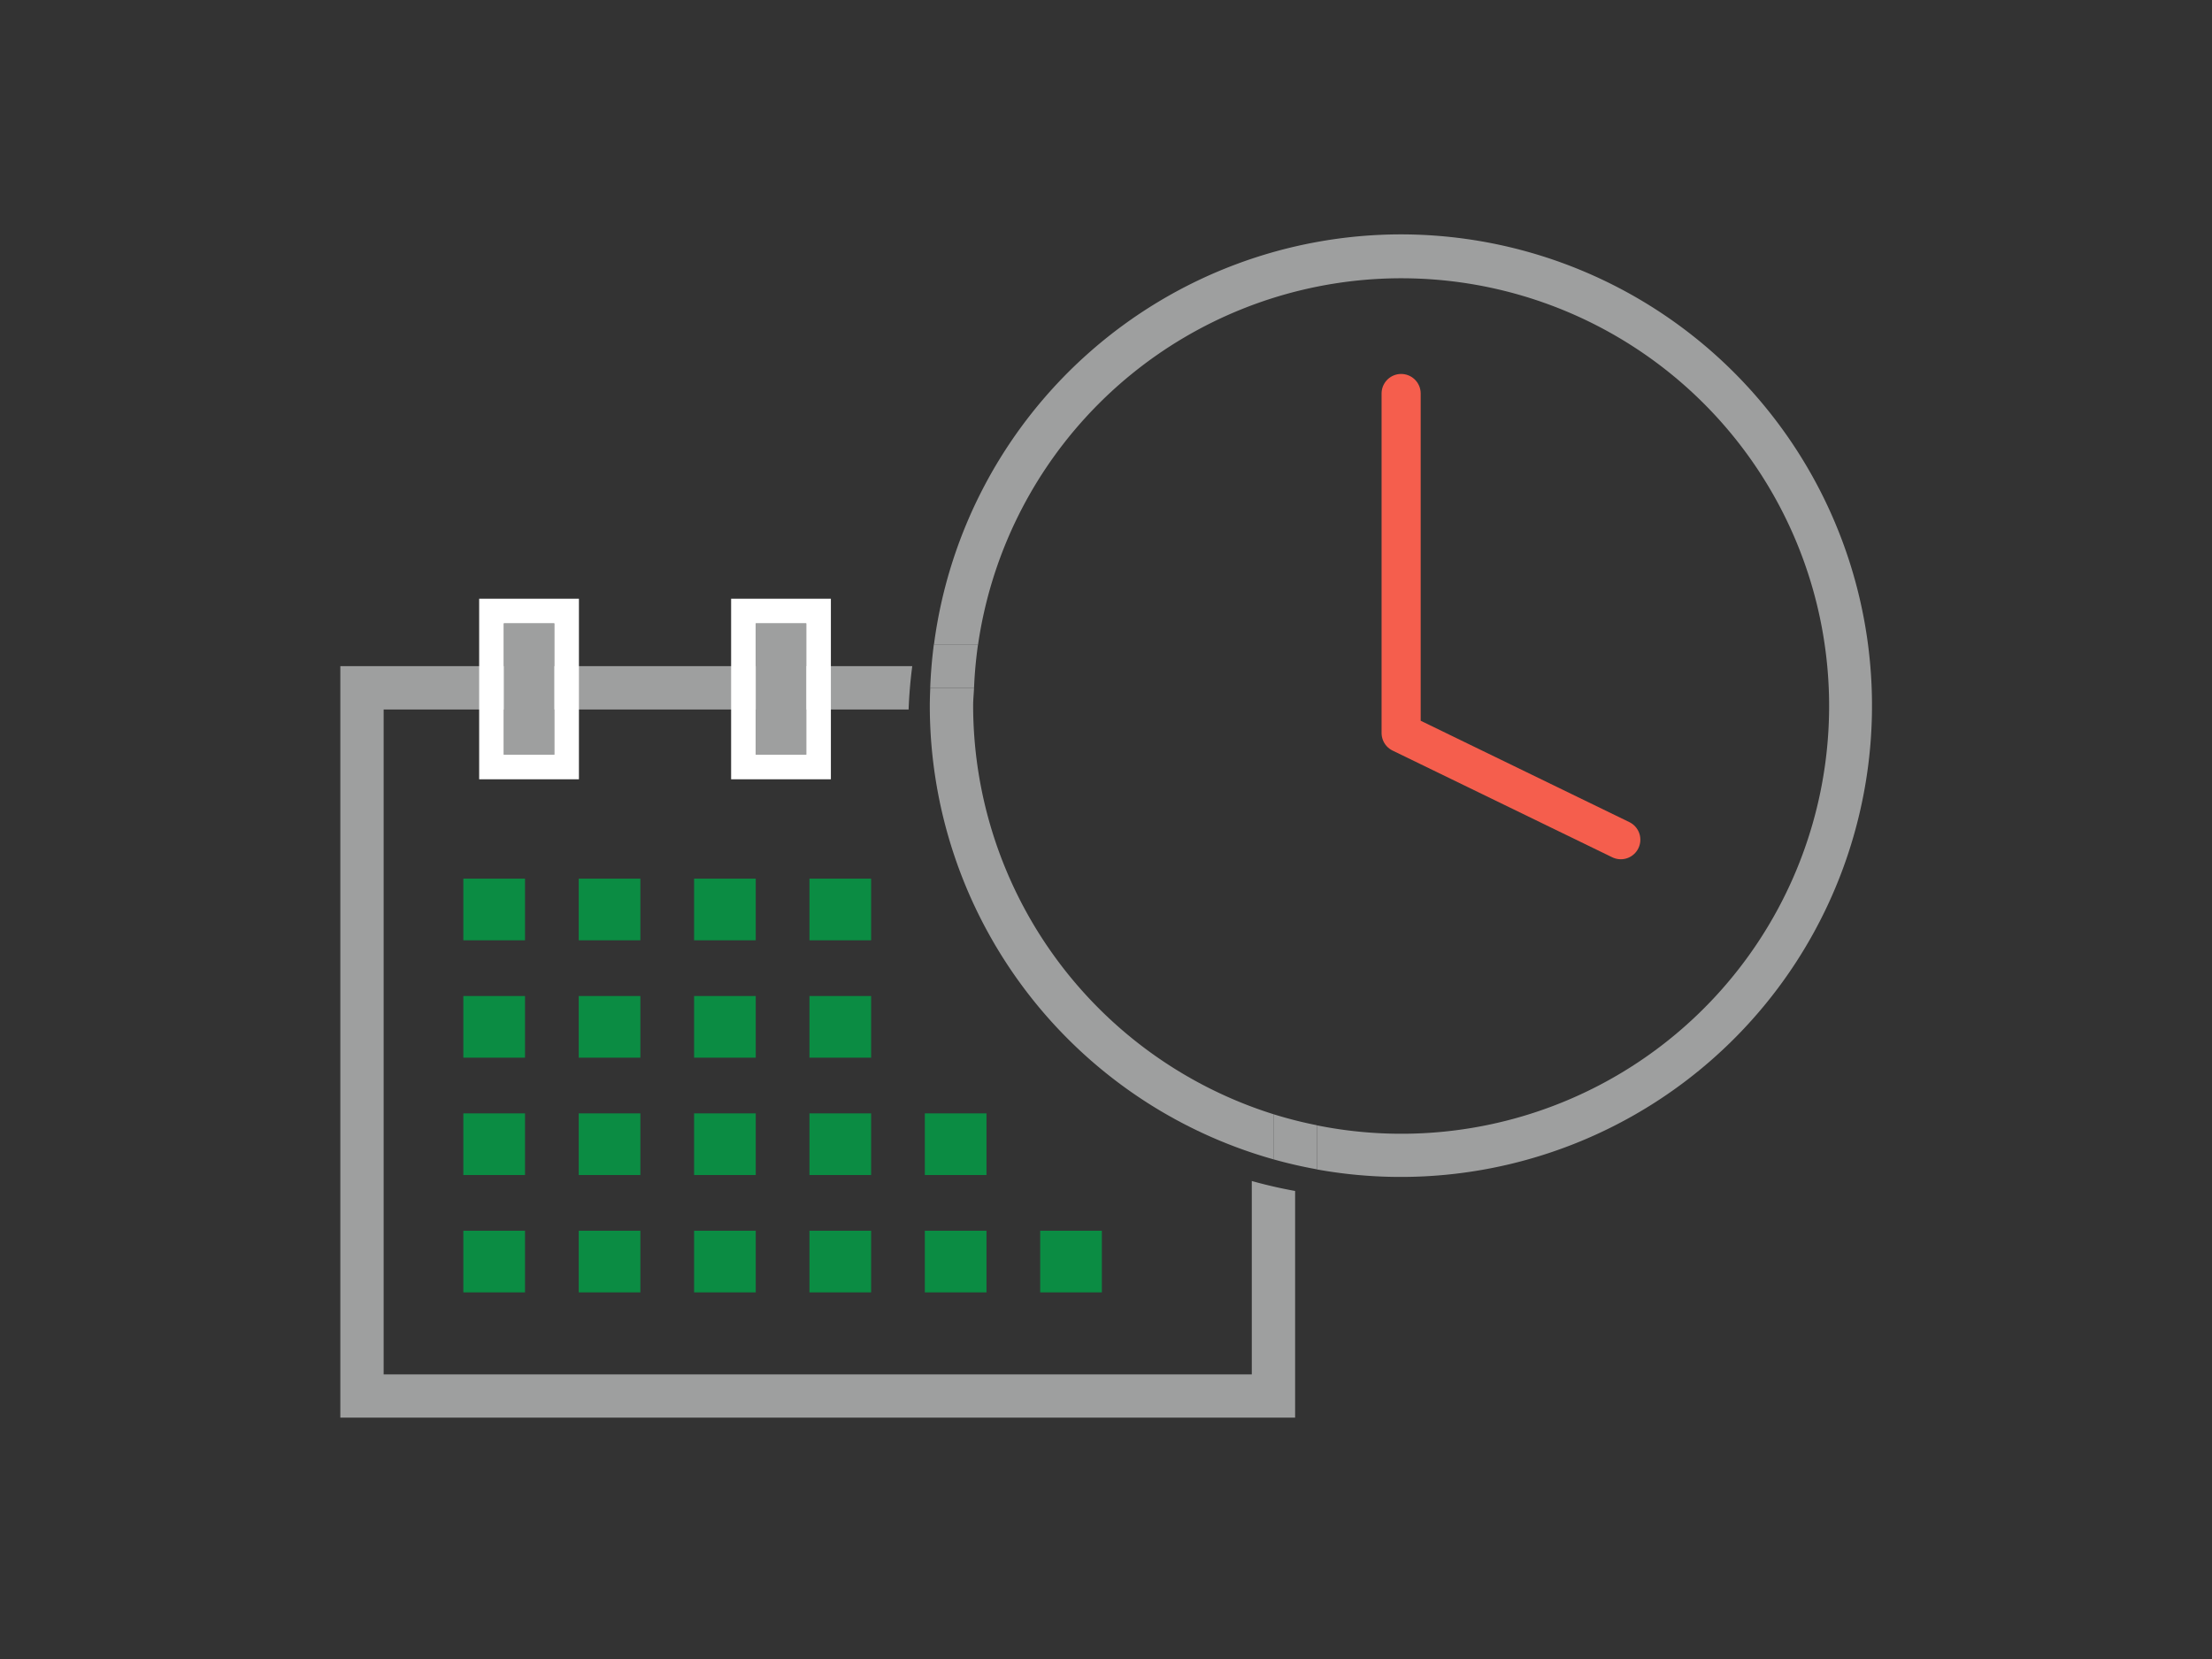 <svg xmlns="http://www.w3.org/2000/svg" width="144" height="108"><rect width="100%" height="100%" fill="#333333" stroke="none"/><defs><clipPath id="a"><path transform="translate(28 79.57)" fill="#f2b7b7" opacity=".37" d="M0 0h144v108H0z"/></clipPath></defs><g transform="translate(-28 -79.57)" clip-path="url(#a)"><path d="M90 125.754c-.017.389-.06.772-.06 1.166a27.91 27.91 0 0 0 19.551 26.593v-27.76Z" fill="none"/><path d="M87.12 126.92c0-.391.016-.779.03-1.166H52.975v43.288h56.516v-12.589A30.69 30.69 0 0 1 87.12 126.92ZM112.311 154.232a27.864 27.864 0 1 0-22.052-31.3h22.052Z" fill="none"/><path d="M119.216 94.828a30.681 30.681 0 0 0-30.416 26.7h2.872a27.846 27.846 0 1 1 22.053 31.3v2.87a30.68 30.68 0 1 0 5.491-60.87ZM109.491 169.042H52.975v-43.284H87.15c.035-.953.116-1.893.237-2.821H50.155v48.921h62.156v-14.757q-1.434-.259-2.82-.648Z" fill="#9e9f9f"/><path d="M91.41 124.343a28.135 28.135 0 0 1 .259-2.82h-2.876a31.19 31.19 0 0 0-.237 2.82ZM110.901 152.104v2.938q1.386.39 2.821.649v-2.87a27.542 27.542 0 0 1-2.821-.717Z" fill="#9e9f9f"/><path d="M119.213 105.187v22.1l14.3 6.947" fill="none" stroke="#f55e4d" stroke-linecap="round" stroke-linejoin="round" stroke-width="2.546"/><path fill="#0b8c43" d="M58.164 136.77h4.014v4.014h-4.014zM58.164 144.41h4.014v4.014h-4.014zM58.164 152.05h4.014v4.014h-4.014zM58.164 159.69h4.014v4.014h-4.014zM65.674 136.77h4.014v4.014h-4.014zM65.674 144.41h4.014v4.014h-4.014zM65.674 152.05h4.014v4.014h-4.014zM65.674 159.69h4.014v4.014h-4.014zM73.185 136.77h4.014v4.014h-4.014zM73.185 144.41h4.014v4.014h-4.014zM73.185 152.05h4.014v4.014h-4.014zM73.185 159.69h4.014v4.014h-4.014zM80.695 136.77h4.014v4.014h-4.014zM80.695 144.41h4.014v4.014h-4.014zM80.695 152.05h4.014v4.014h-4.014zM80.695 159.69h4.014v4.014h-4.014zM88.206 152.05h4.014v4.014h-4.014zM88.206 159.69h4.014v4.014h-4.014zM95.717 159.69h4.014v4.014h-4.014z"/><path d="M91.351 125.509c0-.393.042-.776.059-1.166h-2.85c-.014.388-.03.775-.03 1.166a30.688 30.688 0 0 0 22.371 29.533v-2.938a27.912 27.912 0 0 1-19.55-26.595Z" fill="#9e9f9f"/><g fill="#9e9f9f" stroke="#fff" stroke-miterlimit="10" stroke-width="1.604"><path stroke="none" d="M60.797 120.151h3.287v8.547h-3.287z"/><path fill="none" d="M59.995 119.349h4.891v10.15h-4.891z"/></g><g fill="#9e9f9f" stroke="#fff" stroke-miterlimit="10" stroke-width="1.604"><path stroke="none" d="M77.199 120.151h3.287v8.547h-3.287z"/><path fill="none" d="M76.397 119.349h4.891v10.15h-4.891z"/></g></g></svg>